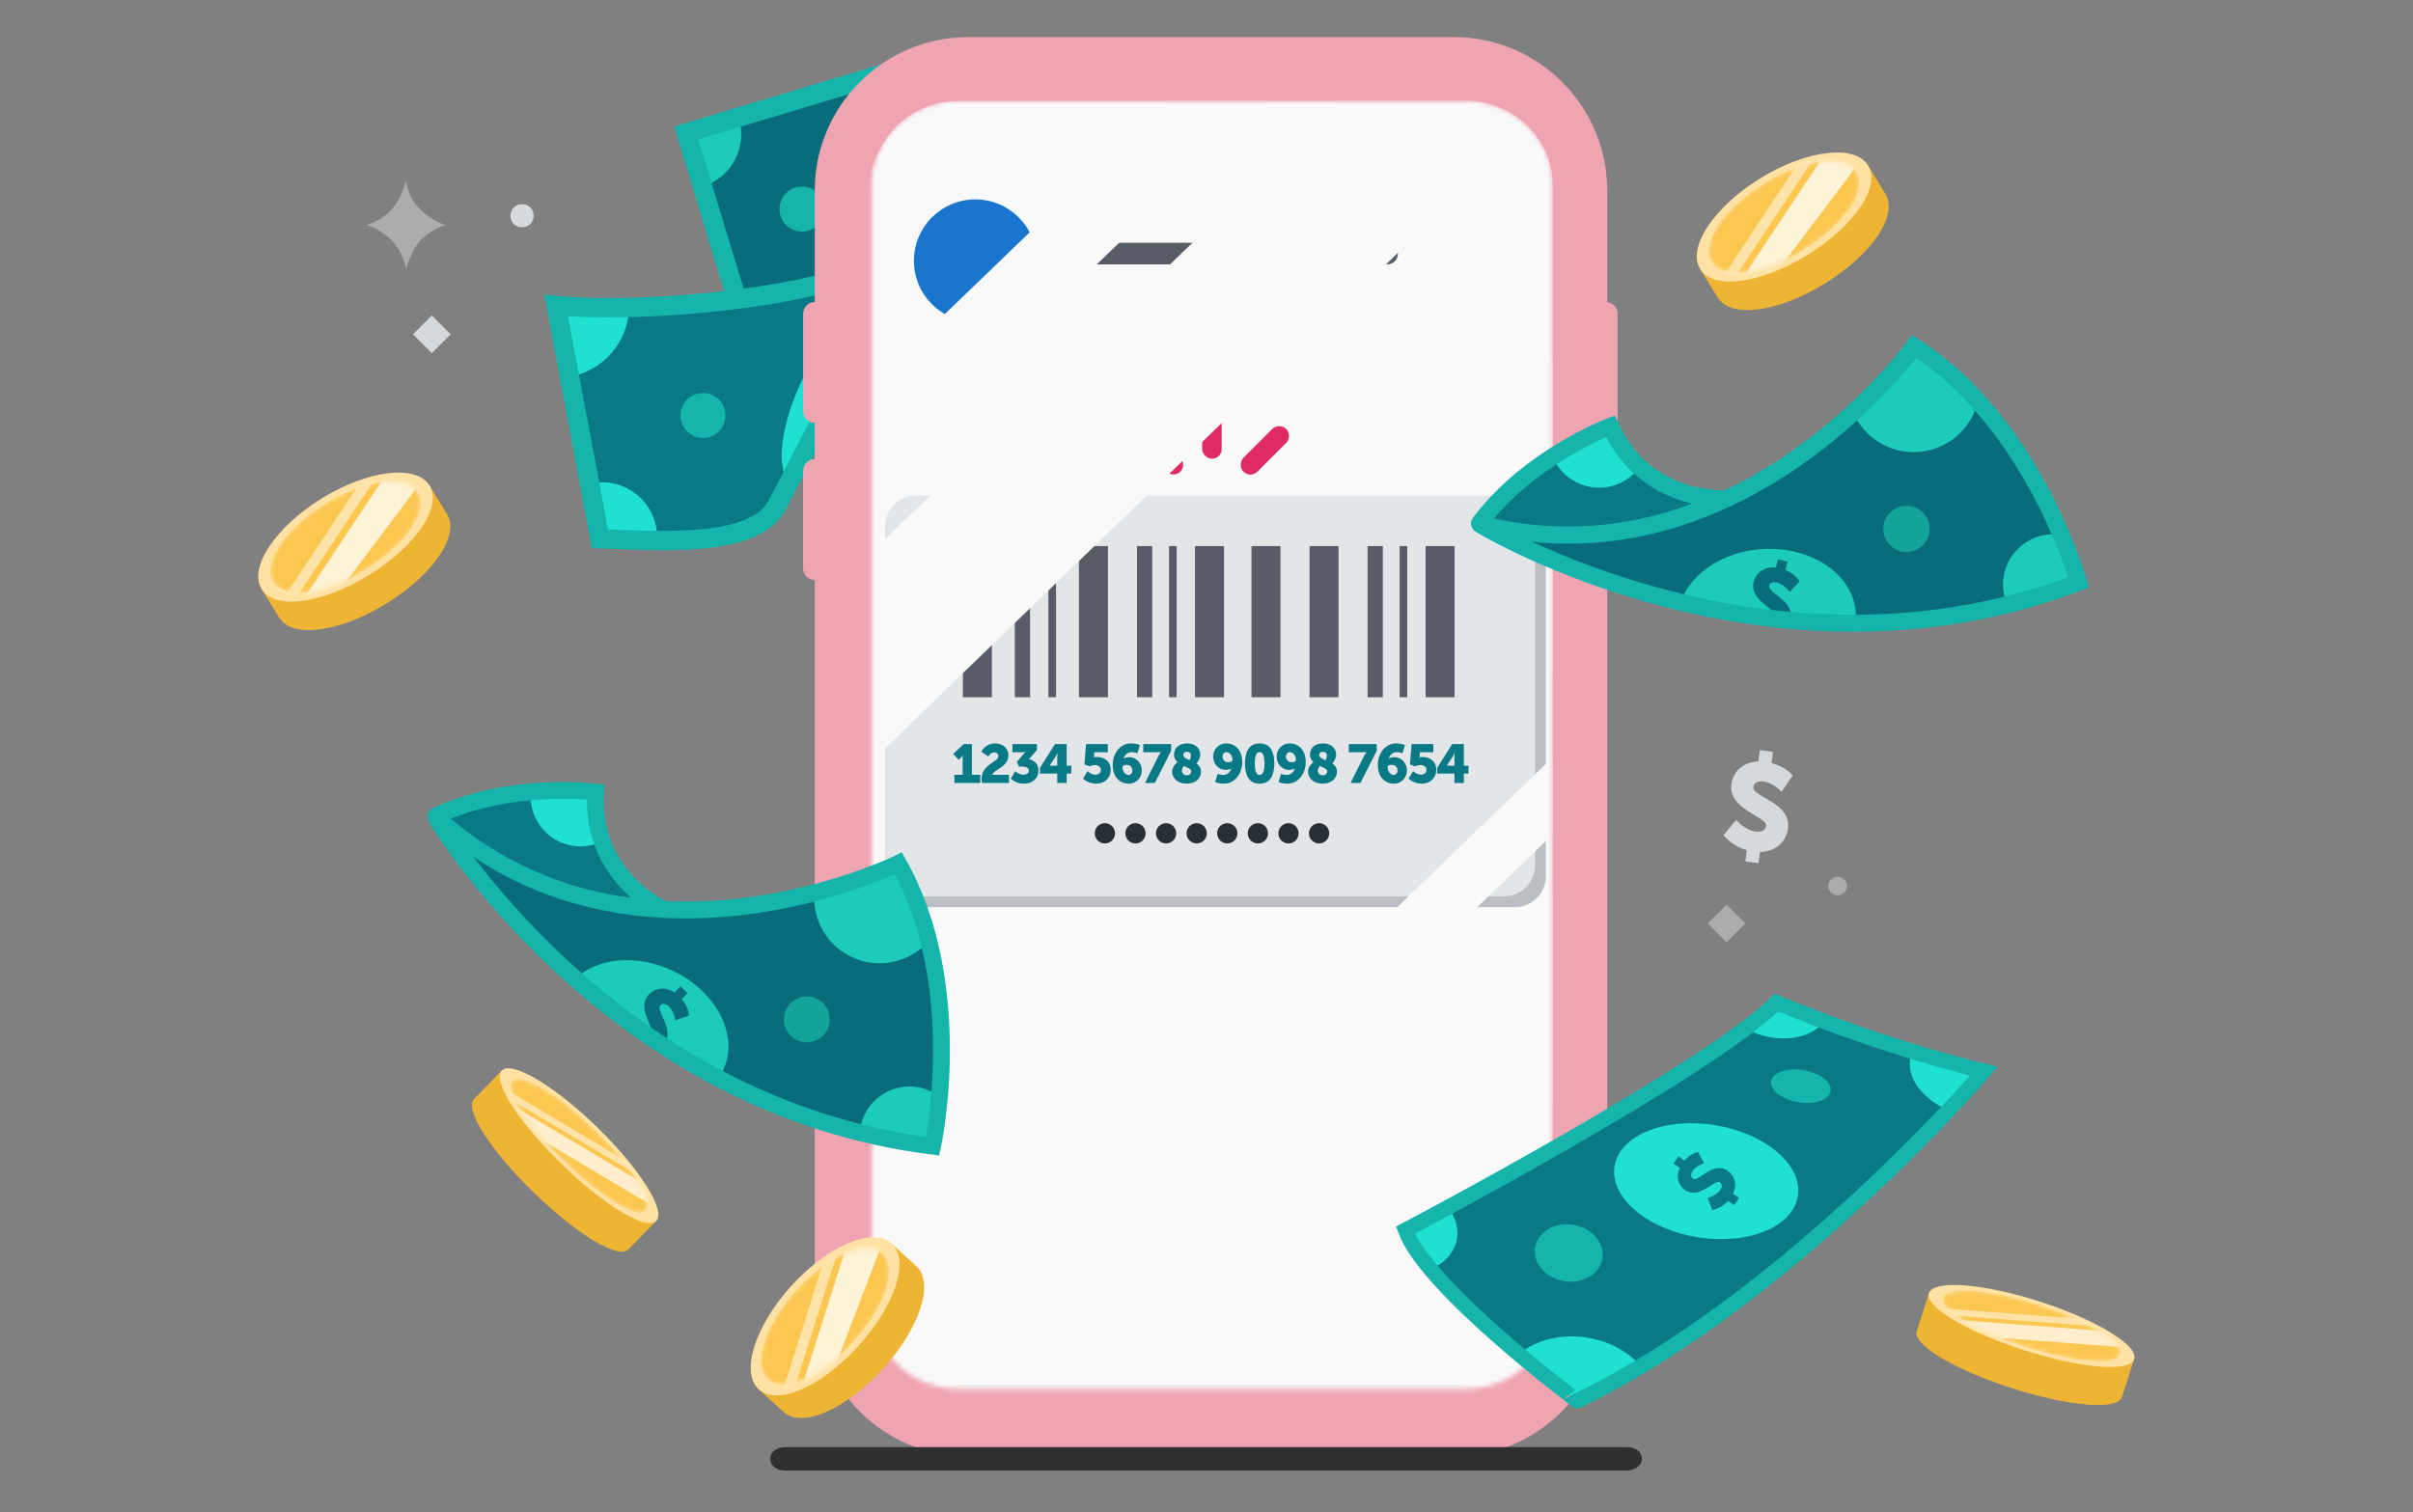 <?xml version="1.0" encoding="UTF-8"?>
<svg xmlns="http://www.w3.org/2000/svg" width="520" height="326" viewBox="0 0 520 326" fill="none">
  <rect x="0" y="0" width="520" height="326" fill="#808080" stroke="none"/>
  <g clip-path="url(#clip0_629_9093)">
    <path d="M93.066 68L89 72.066L93.066 76.132L97.132 72.066L93.066 68Z" fill="#D6D9DC"></path>
    <path opacity="0.5" d="M96 48.5C94.111 47.867 92.222 46.811 90.522 45.122C88.822 43.433 87.878 41.322 87.5 39C86.933 41.111 85.989 43.222 84.478 45.122C82.778 46.811 81.078 47.867 79 48.5C80.889 49.133 82.778 50.189 84.478 51.878C85.989 53.567 87.122 55.678 87.5 58C88.067 55.889 89.011 53.778 90.522 51.878C92.222 50.189 94.111 49.133 96 48.5Z" fill="#D6D9DC"></path>
    <path d="M115 46.5C115 45.071 113.929 44 112.5 44C111.071 44 110 45.071 110 46.5C110 47.929 111.071 49 112.5 49C113.929 49 115 47.929 115 46.5Z" fill="#D6D9DC"></path>
    <path opacity="0.5" d="M398 191C398 189.889 397.111 189 396 189C394.889 189 394 189.889 394 191C394 192.111 394.889 193 396 193C397.111 193 398 192.111 398 191Z" fill="#D6D9DC"></path>
    <path d="M374.113 176.749C374.113 176.749 375.96 178.924 378.378 179.251C379.324 179.378 380.417 179.205 380.573 178.048C380.857 175.946 372.371 174.587 373.123 169.017C373.52 166.074 375.906 164.255 378.92 164.126L379.246 161.709L382.084 162.092L381.758 164.509C384.868 165.25 386.323 167.159 386.323 167.159L383.921 170.687C383.921 170.687 382.256 168.75 380.048 168.453C379.102 168.325 377.995 168.604 377.853 169.655C377.555 171.862 386.083 172.905 385.303 178.686C384.934 181.419 382.716 183.582 379.282 183.653L378.956 186.071L376.118 185.688L376.444 183.271C373.046 182.277 371.424 180.025 371.424 180.025L374.113 176.749Z" fill="#D6D9DC"></path>
    <path opacity="0.5" d="M372.066 195L368 199.066L372.066 203.132L376.132 199.066L372.066 195Z" fill="#D6D9DC"></path>
    <path d="M196.297 52.585C202.576 40.111 200.68 20.71 198.196 13.545L147.895 28.653C147.895 28.653 161.51 73.825 163.562 79.776C165.614 85.727 196.297 52.585 196.297 52.585Z" fill="#0A7986"></path>
    <path d="M182.641 18.218C183.944 22.027 186.714 25.321 190.628 27.19C193.825 28.724 197.268 29.057 200.479 28.386C200.251 22.16 199.289 16.666 198.202 13.527L182.641 18.218Z" fill="#20E1D1"></path>
    <path d="M158.573 34.041C159.923 31.217 160.061 28.124 159.17 25.337L148.007 28.69C148.007 28.69 149.46 33.497 151.48 40.181C154.472 39.233 157.101 37.113 158.573 34.041Z" fill="#20E1D1"></path>
    <path opacity="0.1" d="M196.297 52.585C202.576 40.111 200.68 20.71 198.196 13.545L147.895 28.653C147.895 28.653 161.51 73.825 163.562 79.776C165.614 85.727 196.297 52.585 196.297 52.585Z" fill="black"></path>
    <path d="M177.441 46.566C178.268 44.019 176.873 41.283 174.326 40.456C171.778 39.629 169.043 41.023 168.215 43.571C167.388 46.118 168.783 48.854 171.331 49.681C173.878 50.508 176.614 49.114 177.441 46.566Z" fill="#15B5AC"></path>
    <path d="M196.297 52.585C202.576 40.111 200.68 20.71 198.196 13.545L147.895 28.653C147.895 28.653 161.51 73.825 163.562 79.776C165.614 85.727 196.297 52.585 196.297 52.585Z" stroke="#15B5AC" stroke-width="4.168" stroke-miterlimit="10" stroke-linecap="round"></path>
    <path d="M196.306 52.175C187.084 63.92 137.832 67.85 119.846 65.83C119.846 65.83 128.002 109.188 129.292 116.151C140.912 116.476 162.349 118.358 167.374 109.048C172.399 99.738 196.841 51.482 196.306 52.175Z" fill="#0A7986"></path>
    <path d="M196.306 52.175C187.084 63.92 137.832 67.85 119.846 65.83C119.846 65.83 128.002 109.188 129.292 116.151C140.912 116.476 162.349 118.358 167.374 109.048C172.399 99.738 196.841 51.482 196.306 52.175Z" fill="#0A7986"></path>
    <path d="M119.99 65.897C119.99 65.897 121.253 72.624 122.866 81.199C127.572 80.312 131.814 77.292 134.044 72.649C135.016 70.611 135.502 68.477 135.572 66.353C129.358 66.482 123.917 66.326 119.99 65.897Z" fill="#20E1D1"></path>
    <path d="M141.583 116.508C141.857 111.849 139.357 107.28 134.894 105.129C132.357 103.913 129.605 103.68 127.057 104.277C128.088 109.814 128.93 114.278 129.28 116.126C132.733 116.235 137.075 116.469 141.583 116.508Z" fill="#20E1D1"></path>
    <path d="M170.041 103.948C174.776 94.833 183.246 78.219 189.281 66.244C185.121 64.625 177.836 71.549 172.85 81.945C168.249 91.537 167.16 100.804 170.041 103.948Z" fill="#20E1D1"></path>
    <path d="M156.1 91.061C156.927 88.514 155.533 85.778 152.985 84.951C150.438 84.124 147.702 85.518 146.875 88.066C146.047 90.613 147.442 93.349 149.99 94.176C152.537 95.003 155.273 93.609 156.1 91.061Z" fill="#15B5AC"></path>
    <path d="M196.306 52.175C187.084 63.92 137.832 67.85 119.846 65.83C119.846 65.83 128.002 109.188 129.292 116.151C140.912 116.476 162.349 118.358 167.374 109.048C172.399 99.738 196.841 51.482 196.306 52.175Z" stroke="#15B5AC" stroke-width="4.168" stroke-miterlimit="10" stroke-linecap="round"></path>
    <path d="M346.069 108.217C344.67 108.217 343.55 107.098 343.55 105.698V67.627C343.55 66.227 344.67 65.107 346.069 65.107C347.469 65.107 348.589 66.227 348.589 67.627V105.698C348.589 107.098 347.469 108.217 346.069 108.217Z" fill="#EFA5B1"></path>
    <path d="M175.588 91.141C174.188 91.141 173.068 90.022 173.068 88.622V67.627C173.068 66.227 174.188 65.107 175.588 65.107C176.987 65.107 178.107 66.227 178.107 67.627V88.622C178.107 90.022 176.987 91.141 175.588 91.141Z" fill="#EFA5B1"></path>
    <path d="M175.588 125.013C174.188 125.013 173.068 123.894 173.068 122.494V101.499C173.068 100.099 174.188 98.979 175.588 98.979C176.987 98.979 178.107 100.099 178.107 101.499V122.494C178.107 123.894 176.987 125.013 175.588 125.013Z" fill="#EFA5B1"></path>
    <path d="M313.317 313.971H208.62C190.425 313.971 175.588 299.134 175.588 280.938V41.032C175.588 22.837 190.425 8 208.62 8H313.317C331.513 8 346.349 22.837 346.349 41.032V280.938C346.069 299.134 331.513 313.971 313.317 313.971ZM208.62 23.117C198.823 23.117 190.704 31.235 190.704 41.032V280.938C190.704 290.736 198.823 298.854 208.62 298.854H313.317C323.114 298.854 331.233 290.736 331.233 280.938V41.032C331.233 31.235 323.114 23.117 313.317 23.117H208.62Z" fill="#EFA5B1"></path>
    <mask id="mask0_629_9093" style="mask-type:alpha" maskUnits="userSpaceOnUse" x="187" y="21" width="148" height="279">
      <path d="M206.56 21.726C196.328 21.726 187.85 29.902 187.85 39.769V281.369C187.85 291.236 196.328 299.412 206.56 299.412H315.901C326.133 299.412 334.611 291.236 334.611 281.369V39.769C334.611 29.902 326.133 21.726 315.901 21.726H206.56Z" fill="#CACACA"></path>
    </mask>
    <g mask="url(#mask0_629_9093)">
      <path d="M206.56 21.726C196.328 21.726 187.85 29.902 187.85 39.769V281.369C187.85 291.236 196.328 299.412 206.56 299.412H315.901C326.133 299.412 334.611 291.236 334.611 281.369V39.769C334.611 29.902 326.133 21.726 315.901 21.726H206.56Z" fill="#F8F9FC"></path>
      <path d="M233.656 156.441H288.186" stroke="#BBBFC3" stroke-width="2.02" stroke-linecap="round" stroke-linejoin="round"></path>
      <rect x="187.205" y="77.677" width="147.431" height="67.657" fill="white"></rect>
      <path d="M235.676 58.49L277.078 58.49" stroke="#575C67" stroke-width="8.078" stroke-linecap="round" stroke-linejoin="round"></path>
      <rect x="198.313" y="264.49" width="124.206" height="15.147" rx="7.574" fill="#0A7986"></rect>
      <path d="M213.46 86.765L253.011 86.765" stroke="#0A7986" stroke-width="3.076" stroke-linecap="round" stroke-linejoin="round"></path>
      <path d="M268.83 86.765H308.381" stroke="#BBBFC3" stroke-width="3.076" stroke-linecap="round" stroke-linejoin="round"></path>
      <path d="M211.704 124.156L214.491 120.127C214.491 120.127 216.945 122.369 219.671 122.369C220.762 122.369 221.943 121.945 221.943 120.642C221.943 118.218 212.098 118.006 212.098 111.493C212.098 108.1 214.521 105.677 217.884 105.04V102.193H221.186V104.95C224.882 105.374 226.73 107.312 226.73 107.312L224.488 111.645C224.488 111.645 222.307 109.736 219.701 109.736C218.611 109.736 217.399 110.221 217.399 111.432C217.399 114.007 227.245 113.826 227.245 120.521C227.245 123.732 225.063 126.519 221.186 127.125V129.882H217.884V127.125C213.885 126.549 211.704 124.156 211.704 124.156ZM229.844 126.882C229.692 126.034 229.601 125.277 229.601 124.55C229.601 116.552 238.962 115.128 238.962 112.008C238.962 110.493 237.751 109.857 236.63 109.857C234.57 109.857 233.419 112.16 233.419 112.16L229.48 109.524C229.48 109.524 231.48 104.859 237.114 104.859C240.659 104.859 244.506 106.888 244.506 111.493C244.506 118.249 235.781 119.551 235.63 122.338H244.839V126.882H229.844ZM255.733 127.246C249.583 127.246 247.584 122.217 247.584 116.007C247.584 109.797 249.583 104.859 255.733 104.859C261.882 104.859 263.882 109.797 263.882 116.007C263.882 122.217 261.882 127.246 255.733 127.246ZM255.733 122.399C257.823 122.399 258.429 119.551 258.429 116.007C258.429 112.493 257.823 109.706 255.733 109.706C253.642 109.706 253.037 112.493 253.037 116.007C253.037 119.551 253.642 122.399 255.733 122.399ZM266.663 126.882V121.914H271.631V126.882H266.663ZM282.581 127.246C276.431 127.246 274.432 122.217 274.432 116.007C274.432 109.797 276.431 104.859 282.581 104.859C288.731 104.859 290.73 109.797 290.73 116.007C290.73 122.217 288.731 127.246 282.581 127.246ZM282.581 122.399C284.671 122.399 285.277 119.551 285.277 116.007C285.277 112.493 284.671 109.706 282.581 109.706C280.491 109.706 279.885 112.493 279.885 116.007C279.885 119.551 280.491 122.399 282.581 122.399ZM301.656 127.246C295.506 127.246 293.506 122.217 293.506 116.007C293.506 109.797 295.506 104.859 301.656 104.859C307.805 104.859 309.805 109.797 309.805 116.007C309.805 122.217 307.805 127.246 301.656 127.246ZM301.656 122.399C303.746 122.399 304.352 119.551 304.352 116.007C304.352 112.493 303.746 109.706 301.656 109.706C299.565 109.706 298.959 112.493 298.959 116.007C298.959 119.551 299.565 122.399 301.656 122.399Z" fill="black"></path>
      <circle cx="213.46" cy="58.49" r="10.098" fill="#D9D9D9"></circle>
      <path d="M205.748 23C195.495 23 186.999 31.496 186.999 41.749V292.816C186.999 303.07 195.495 311.566 205.748 311.566H315.316C325.569 311.566 334.065 303.07 334.065 292.816V41.749C334.065 31.496 325.569 23 315.316 23H205.748Z" fill="#F9F9F9"></path>
      <circle cx="210.181" cy="56.219" r="13.233" fill="#1A75CF"></circle>
      <path d="M234.312 54.663H298.919" stroke="#575C67" stroke-width="4.67" stroke-linecap="round"></path>
      <rect x="193.057" y="109.15" width="140.089" height="86.402" rx="6.711" fill="#BBBFC3"></rect>
      <rect x="190.722" y="106.815" width="140.089" height="86.402" rx="6.711" fill="#E3E6E9"></rect>
      <path d="M251.358 101.678L245.153 95.473C244.352 94.672 244.352 93.271 245.153 92.47C245.954 91.67 247.355 91.67 248.155 92.47L254.36 98.675C255.161 99.476 255.161 100.877 254.36 101.678C253.56 102.478 252.159 102.478 251.358 101.678Z" fill="#DF2A63"></path>
      <path d="M259.765 98.275C259.365 97.875 259.064 97.374 259.064 96.774L259.064 87.967C259.064 86.766 259.965 85.865 261.166 85.865C262.367 85.865 263.268 86.766 263.268 87.967L263.268 96.774C263.268 97.975 262.367 98.876 261.166 98.876C260.566 98.876 260.065 98.575 259.765 98.275Z" fill="#DF2A63"></path>
      <path d="M267.972 101.678C267.171 100.877 267.171 99.476 267.972 98.675L274.177 92.47C274.977 91.67 276.378 91.67 277.179 92.47C277.98 93.271 277.98 94.672 277.179 95.473L270.974 101.678C270.173 102.478 268.872 102.578 267.972 101.678Z" fill="#DF2A63"></path>
      <path d="M213.751 117.72H207.498V150.3H213.751V117.72Z" fill="#575C67"></path>
      <path d="M238.761 117.72H232.509V150.3H238.761V117.72Z" fill="#575C67"></path>
      <path d="M248.306 117.72H245.015V150.3H248.306V117.72Z" fill="#575C67"></path>
      <path d="M263.773 117.72H257.521V150.3H263.773V117.72Z" fill="#575C67"></path>
      <path d="M275.949 117.72H269.696V150.3H275.949V117.72Z" fill="#575C67"></path>
      <path d="M288.455 117.72H282.202V150.3H288.455V117.72Z" fill="#575C67"></path>
      <path d="M297.998 117.72H294.707V150.3H297.998V117.72Z" fill="#575C67"></path>
      <path d="M303.264 117.72H301.618V150.3H303.264V117.72Z" fill="#575C67"></path>
      <path d="M253.57 117.72H251.925V150.3H253.57V117.72Z" fill="#575C67"></path>
      <path d="M313.466 117.72H307.213V150.3H313.466V117.72Z" fill="#575C67"></path>
      <path d="M221.978 117.72H218.688V150.3H221.978V117.72Z" fill="#575C67"></path>
      <path d="M227.573 117.72H225.928V150.3H227.573V117.72Z" fill="#575C67"></path>
      <path d="M205.659 168.791V167.03H207.444V163.53C207.444 163.213 207.456 162.884 207.456 162.884H207.432C207.432 162.884 207.327 163.119 207.104 163.33L206.599 163.788L205.412 162.52L207.679 160.394H209.452V167.03H211.249V168.791H205.659ZM211.621 168.791C211.562 168.462 211.527 168.169 211.527 167.887C211.527 164.786 215.156 164.234 215.156 163.025C215.156 162.438 214.686 162.191 214.252 162.191C213.453 162.191 213.007 163.084 213.007 163.084L211.48 162.062C211.48 162.062 212.255 160.253 214.44 160.253C215.814 160.253 217.305 161.04 217.305 162.825C217.305 165.444 213.923 165.949 213.864 167.03H217.434V168.791H211.621ZM217.817 167.828L218.803 166.243C218.803 166.243 219.555 166.994 220.53 166.994C221.293 166.994 221.727 166.618 221.727 166.16C221.727 165.503 221.07 165.233 220.165 165.233H219.578L219.144 164.234L220.248 162.907C220.647 162.426 220.976 162.121 220.976 162.121V162.097C220.976 162.097 220.706 162.156 220.177 162.156H218.169V160.394H223.466V161.674L221.763 163.636C223.007 163.906 223.794 164.892 223.794 166.067C223.794 167.499 222.784 168.932 220.682 168.932C218.803 168.932 217.817 167.828 217.817 167.828ZM224.11 166.759V165.515L227.351 160.394H229.865V165.057H230.863V166.759H229.865V168.791H227.833V166.759H224.11ZM226.201 165.057H227.833V163.178C227.833 162.719 227.903 162.238 227.903 162.238H227.88C227.88 162.238 227.704 162.755 227.469 163.107L226.201 165.033V165.057ZM233.388 167.828L234.375 166.243C234.375 166.243 235.138 166.994 236.077 166.994C236.629 166.994 237.252 166.654 237.252 165.961C237.252 165.303 236.676 164.916 235.913 164.916C235.267 164.916 234.786 165.197 234.786 165.197L233.693 164.786L234.034 160.394H238.732V162.156H235.819L235.772 162.931C235.772 163.095 235.725 163.26 235.725 163.26H235.749C235.749 163.26 236.042 163.178 236.359 163.178C238.356 163.178 239.366 164.422 239.366 165.937C239.366 167.675 238.086 168.932 236.254 168.932C234.398 168.932 233.388 167.828 233.388 167.828ZM243.194 168.932C241.503 168.932 239.788 167.652 239.788 164.916C239.788 162.637 241.186 160.253 243.793 160.253C244.967 160.253 245.648 160.617 245.648 160.617L245.096 162.379C245.096 162.379 244.544 162.132 243.945 162.132C242.959 162.132 242.395 162.743 242.137 163.518H242.16C242.36 163.377 242.912 163.224 243.311 163.224C245.061 163.224 246.059 164.657 246.059 166.102C246.059 167.523 245.014 168.932 243.194 168.932ZM243.194 167.053C243.711 167.053 244.039 166.607 244.039 166.114C244.039 165.515 243.675 164.88 242.771 164.88C242.301 164.88 241.902 164.998 241.902 165.385C241.902 166.384 242.607 167.053 243.194 167.053ZM246.73 168.791L249.678 162.907C249.971 162.332 250.218 162.144 250.218 162.144V162.121C250.218 162.121 250.101 162.156 249.678 162.156H246.366V160.394H252.391V161.827L248.867 168.791H246.73ZM252.594 166.325C252.594 165.244 253.499 164.481 253.757 164.281C253.311 163.894 252.994 163.389 252.994 162.673C252.994 161.451 253.851 160.253 255.812 160.253C257.374 160.253 258.654 161.122 258.654 162.684C258.654 163.589 257.915 164.493 257.832 164.599C258.396 164.986 258.819 165.526 258.819 166.372C258.819 167.652 257.785 168.932 255.707 168.932C253.663 168.932 252.594 167.664 252.594 166.325ZM256.717 166.266C256.717 165.785 255.965 165.503 255.143 165.127C254.943 165.338 254.697 165.691 254.697 166.149C254.697 166.689 255.143 167.123 255.707 167.123C256.329 167.123 256.717 166.818 256.717 166.266ZM255.002 162.719C255.002 163.271 255.613 163.553 256.353 163.87C256.423 163.741 256.646 163.354 256.646 162.837C256.646 162.367 256.317 162.062 255.765 162.062C255.237 162.062 255.002 162.355 255.002 162.719ZM263.699 168.932C262.524 168.932 261.843 168.568 261.843 168.568L262.395 166.806C262.395 166.806 262.947 167.053 263.546 167.053C264.532 167.053 265.096 166.442 265.354 165.667H265.331C265.143 165.82 264.579 165.961 264.18 165.961C262.43 165.961 261.432 164.528 261.432 163.084C261.432 161.663 262.477 160.253 264.297 160.253C265.989 160.253 267.703 161.533 267.703 164.27C267.703 166.548 266.306 168.932 263.699 168.932ZM264.72 164.305C265.19 164.305 265.589 164.187 265.589 163.8C265.589 162.802 264.885 162.132 264.297 162.132C263.781 162.132 263.452 162.579 263.452 163.072C263.452 163.671 263.816 164.305 264.72 164.305ZM271.451 168.932C269.067 168.932 268.292 166.983 268.292 164.575C268.292 162.168 269.067 160.253 271.451 160.253C273.835 160.253 274.61 162.168 274.61 164.575C274.61 166.983 273.835 168.932 271.451 168.932ZM271.451 167.053C272.261 167.053 272.496 165.949 272.496 164.575C272.496 163.213 272.261 162.132 271.451 162.132C270.641 162.132 270.406 163.213 270.406 164.575C270.406 165.949 270.641 167.053 271.451 167.053ZM277.377 168.932C276.203 168.932 275.522 168.568 275.522 168.568L276.074 166.806C276.074 166.806 276.626 167.053 277.225 167.053C278.211 167.053 278.775 166.442 279.033 165.667H279.01C278.822 165.82 278.258 165.961 277.859 165.961C276.109 165.961 275.111 164.528 275.111 163.084C275.111 161.663 276.156 160.253 277.976 160.253C279.667 160.253 281.382 161.533 281.382 164.27C281.382 166.548 279.984 168.932 277.377 168.932ZM278.399 164.305C278.869 164.305 279.268 164.187 279.268 163.8C279.268 162.802 278.563 162.132 277.976 162.132C277.459 162.132 277.131 162.579 277.131 163.072C277.131 163.671 277.495 164.305 278.399 164.305ZM281.888 166.325C281.888 165.244 282.792 164.481 283.051 164.281C282.605 163.894 282.287 163.389 282.287 162.673C282.287 161.451 283.145 160.253 285.106 160.253C286.668 160.253 287.948 161.122 287.948 162.684C287.948 163.589 287.208 164.493 287.126 164.599C287.69 164.986 288.113 165.526 288.113 166.372C288.113 167.652 287.079 168.932 285 168.932C282.957 168.932 281.888 167.664 281.888 166.325ZM286.01 166.266C286.01 165.785 285.259 165.503 284.437 165.127C284.237 165.338 283.99 165.691 283.99 166.149C283.99 166.689 284.437 167.123 285 167.123C285.623 167.123 286.01 166.818 286.01 166.266ZM284.296 162.719C284.296 163.271 284.906 163.553 285.646 163.87C285.717 163.741 285.94 163.354 285.94 162.837C285.94 162.367 285.611 162.062 285.059 162.062C284.531 162.062 284.296 162.355 284.296 162.719ZM291.031 168.791L293.979 162.907C294.272 162.332 294.519 162.144 294.519 162.144V162.121C294.519 162.121 294.402 162.156 293.979 162.156H290.667V160.394H296.692V161.827L293.168 168.791H291.031ZM300.325 168.932C298.634 168.932 296.919 167.652 296.919 164.916C296.919 162.637 298.316 160.253 300.924 160.253C302.098 160.253 302.779 160.617 302.779 160.617L302.227 162.379C302.227 162.379 301.675 162.132 301.076 162.132C300.09 162.132 299.526 162.743 299.268 163.518H299.291C299.491 163.377 300.043 163.224 300.442 163.224C302.192 163.224 303.19 164.657 303.19 166.102C303.19 167.523 302.145 168.932 300.325 168.932ZM300.325 167.053C300.841 167.053 301.17 166.607 301.17 166.114C301.17 165.515 300.806 164.88 299.902 164.88C299.432 164.88 299.033 164.998 299.033 165.385C299.033 166.384 299.737 167.053 300.325 167.053ZM303.544 167.828L304.53 166.243C304.53 166.243 305.294 166.994 306.233 166.994C306.785 166.994 307.408 166.654 307.408 165.961C307.408 165.303 306.832 164.916 306.069 164.916C305.423 164.916 304.941 165.197 304.941 165.197L303.849 164.786L304.19 160.394H308.887V162.156H305.975L305.928 162.931C305.928 163.095 305.881 163.26 305.881 163.26H305.904C305.904 163.26 306.198 163.178 306.515 163.178C308.512 163.178 309.522 164.422 309.522 165.937C309.522 167.675 308.241 168.932 306.409 168.932C304.554 168.932 303.544 167.828 303.544 167.828ZM309.709 166.759V165.515L312.95 160.394H315.464V165.057H316.462V166.759H315.464V168.791H313.432V166.759H309.709ZM311.799 165.057H313.432V163.178C313.432 162.719 313.502 162.238 313.502 162.238H313.479C313.479 162.238 313.303 162.755 313.068 163.107L311.799 165.033V165.057Z" fill="#0A7986"></path>
      <path d="M238.1 181.819C236.891 181.819 235.916 180.844 235.916 179.634C235.916 178.425 236.891 177.45 238.1 177.45C239.31 177.45 240.285 178.425 240.285 179.634C240.285 180.844 239.31 181.819 238.1 181.819ZM244.695 181.819C243.485 181.819 242.511 180.844 242.511 179.634C242.511 178.425 243.485 177.45 244.695 177.45C245.905 177.45 246.879 178.425 246.879 179.634C246.879 180.844 245.905 181.819 244.695 181.819ZM251.29 181.819C250.08 181.819 249.105 180.844 249.105 179.634C249.105 178.425 250.08 177.45 251.29 177.45C252.499 177.45 253.474 178.425 253.474 179.634C253.474 180.844 252.499 181.819 251.29 181.819ZM257.884 181.819C256.675 181.819 255.7 180.844 255.7 179.634C255.7 178.425 256.675 177.45 257.884 177.45C259.094 177.45 260.069 178.425 260.069 179.634C260.069 180.844 259.094 181.819 257.884 181.819ZM264.479 181.819C263.269 181.819 262.295 180.844 262.295 179.634C262.295 178.425 263.269 177.45 264.479 177.45C265.689 177.45 266.663 178.425 266.663 179.634C266.663 180.844 265.689 181.819 264.479 181.819ZM271.074 181.819C269.864 181.819 268.889 180.844 268.889 179.634C268.889 178.425 269.864 177.45 271.074 177.45C272.283 177.45 273.258 178.425 273.258 179.634C273.258 180.844 272.283 181.819 271.074 181.819ZM277.668 181.819C276.459 181.819 275.484 180.844 275.484 179.634C275.484 178.425 276.459 177.45 277.668 177.45C278.878 177.45 279.853 178.425 279.853 179.634C279.853 180.844 278.878 181.819 277.668 181.819ZM284.263 181.819C283.053 181.819 282.079 180.844 282.079 179.634C282.079 178.425 283.053 177.45 284.263 177.45C285.473 177.45 286.447 178.425 286.447 179.634C286.447 180.844 285.473 181.819 284.263 181.819Z" fill="#292F36"></path>
      <g style="mix-blend-mode:multiply">
        <path d="M329.349 27.364C325.841 23.981 321.163 21.726 315.901 21.726H288.712L187.85 118.987V164.093L329.349 27.364Z" fill="#F9F9F9"></path>
        <path d="M334.611 163.247L196.328 296.593C199.252 298.566 202.76 299.412 206.561 299.412H210.653L334.611 179.88V163.247Z" fill="#F9F9F9"></path>
        <path d="M187.85 82.902V103.763L272.925 21.726H251.29L187.85 82.902Z" fill="#F9F9F9"></path>
        <path d="M334.612 238.236V192.848L223.81 299.412H271.171L334.612 238.236Z" fill="#F9F9F9"></path>
      </g>
    </g>
    <path d="M350.557 317H169.267C167.307 317 166 315.99 166 314.476C166 312.961 167.307 311.951 169.267 311.951H350.557C352.517 311.951 353.824 312.961 353.824 314.476C353.824 315.99 352.191 317 350.557 317Z" fill="#303030"></path>
    <path d="M401.269 36.438C396.708 34.994 388.824 36.826 381.196 41.535C373.572 46.234 368.397 52.454 367.637 57.191L366.361 57.979L370.144 64.113C372.966 68.691 383.12 67.363 393.259 61.107C403.398 54.852 409.138 46.369 406.315 41.791L402.532 35.657L401.269 36.438Z" fill="#EEB535"></path>
    <path d="M398.754 39.57C400.897 43.04 396.439 49.434 388.939 54.064C381.439 58.693 373.719 59.807 371.586 56.34C369.442 52.87 373.791 46.308 381.301 41.681C388.801 37.051 396.62 36.103 398.754 39.57Z" fill="#FFC30D"></path>
    <path d="M389.488 54.966C379.349 61.222 369.186 62.547 366.373 57.972C363.527 53.366 369.335 44.609 379.309 38.453C389.283 32.297 399.708 31.047 402.554 35.653C405.367 40.228 399.627 48.711 389.488 54.966Z" fill="#FFE2A3"></path>
    <mask id="mask1_629_9093" style="mask-type:alpha" maskUnits="userSpaceOnUse" x="368" y="34" width="33" height="25">
      <path fill-rule="evenodd" clip-rule="evenodd" d="M368.882 56.435C366.433 52.458 371.43 44.916 380.026 39.614C388.612 34.309 397.601 33.235 400.052 37.202C402.464 41.127 397.51 48.408 388.772 53.806C380.036 59.194 371.296 60.35 368.882 56.435Z" fill="#FFC000"></path>
    </mask>
    <g mask="url(#mask1_629_9093)">
      <path fill-rule="evenodd" clip-rule="evenodd" d="M368.882 56.435C366.433 52.458 371.43 44.916 380.026 39.614C388.612 34.309 397.601 33.235 400.052 37.202C402.464 41.127 397.51 48.408 388.772 53.806C380.036 59.194 371.296 60.35 368.882 56.435Z" fill="#FCC751"></path>
      <path opacity="0.5" d="M373.924 59.718L371.02 60.071L390.177 31.158L393.091 30.807L373.924 59.718Z" fill="white"></path>
      <path opacity="0.77" d="M381.048 61.08L374.23 61.905L394.909 30.689L400.007 35.898L381.048 61.08Z" fill="white"></path>
    </g>
    <path d="M372.065 107.51L363.412 111.022C350.483 115.479 335.402 117.157 318.721 112.932C329.358 98.56 347.058 91.892 347.058 91.892C354.616 108.724 372.023 107.512 372.093 107.509C372.078 107.495 372.078 107.495 372.065 107.51Z" fill="#0A7986"></path>
    <path d="M347.057 91.879C347.057 91.879 341.403 94.01 334.584 98.447C336.301 102.559 340.448 105.346 345.152 105.106C348.534 104.933 351.475 103.234 353.34 100.696C350.954 98.516 348.757 95.657 347.057 91.879Z" fill="#20E1D1"></path>
    <path d="M372.092 107.495L363.412 111.022C350.537 115.462 335.541 117.15 318.932 112.977C318.834 112.954 318.785 112.831 318.851 112.744C329.507 98.497 347.057 91.879 347.057 91.879C354.616 108.738 372.078 107.496 372.092 107.495Z" stroke="#15B5AC" stroke-width="3.66" stroke-miterlimit="10" stroke-linecap="round"></path>
    <path d="M447.942 125.535C447.942 125.535 438.329 91.173 412.481 74.677C412.481 74.677 374.716 127.146 318.707 112.933C318.72 112.918 380.964 151.091 447.942 125.535Z" fill="#0A7986"></path>
    <path d="M431.657 126.577C431.729 127.983 432.075 129.29 432.611 130.491C437.681 129.227 442.804 127.653 447.95 125.688C447.95 125.688 446.771 121.464 444.125 115.279C443.422 115.176 442.68 115.13 441.943 115.168C435.959 115.488 431.351 120.593 431.657 126.577Z" fill="#20E1D1"></path>
    <path d="M399.356 88.938C401.675 94.191 407.034 97.754 413.116 97.443C419.601 97.111 424.848 92.49 426.256 86.46C422.292 82.086 417.73 78.008 412.495 74.676C412.495 74.676 407.831 81.151 399.356 88.938Z" fill="#20E1D1"></path>
    <path d="M380.015 118.35C371.359 118.792 364.28 123.605 362.212 129.823C373.358 132.503 386.11 134.391 399.823 134.345C399.926 133.628 399.959 132.915 399.921 132.177C399.503 123.994 390.591 117.809 380.015 118.35Z" fill="#20E1D1"></path>
    <path d="M381.256 126.253C381.469 125.489 382.315 125.404 382.995 125.592C384.623 126.053 385.652 127.619 385.652 127.619L387.808 125.304C387.808 125.304 386.99 123.769 384.752 122.851L385.236 121.124L383.169 120.546L382.674 122.33C380.46 122.136 378.52 123.226 377.931 125.349C376.917 128.973 381.645 130.852 382.402 132.278C383.581 132.413 384.76 132.548 385.952 132.669C385.999 129.22 380.843 127.725 381.256 126.253Z" fill="#0A7986"></path>
    <path d="M377.346 131.644C377.684 131.696 378.021 131.735 378.358 131.787C378.061 131.44 377.909 131.183 377.909 131.183L377.346 131.644Z" fill="#0A7986"></path>
    <path d="M411.092 118.992C413.844 118.852 415.96 116.507 415.82 113.755C415.679 111.004 413.334 108.887 410.583 109.028C407.831 109.169 405.715 111.514 405.855 114.265C405.996 117.017 408.341 119.133 411.092 118.992Z" fill="#15B5AC"></path>
    <path opacity="0.1" d="M447.942 125.535C447.942 125.535 438.329 91.173 412.481 74.677C412.481 74.677 374.716 127.146 318.707 112.933C318.72 112.918 380.964 151.091 447.942 125.535Z" fill="black"></path>
    <path d="M447.942 125.535C447.942 125.535 438.329 91.172 412.482 74.677C412.482 74.677 374.964 126.812 319.23 113.059C319.146 113.036 319.082 113.151 319.168 113.202C324.993 116.602 384.331 149.816 447.942 125.535Z" stroke="#15B5AC" stroke-width="3.66" stroke-miterlimit="10" stroke-linecap="round"></path>
    <path d="M302.865 265.184C302.865 265.184 367.478 231.185 382.856 216.144C382.856 216.144 404.1 225.236 427.541 230.918C427.541 230.918 385.528 279.962 339.891 301.949C339.898 301.965 307.488 277.774 302.865 265.184Z" fill="#0A7986"></path>
    <path d="M382.856 216.144C381.172 217.79 378.917 219.652 376.209 221.683C377.75 222.597 379.581 223.275 381.621 223.614C386.575 224.435 391.139 222.956 393.073 220.179C386.768 217.822 382.856 216.144 382.856 216.144Z" fill="#20E1D1"></path>
    <path d="M412.158 226.673C411.928 227.195 411.745 227.736 411.648 228.3C410.948 232.563 414.375 236.865 419.843 239.354C424.754 234.164 427.518 230.909 427.518 230.909C422.227 229.645 417.023 228.171 412.158 226.673Z" fill="#20E1D1"></path>
    <path d="M339.898 301.965C344.524 299.743 349.106 297.228 353.63 294.525C350.966 291.458 346.931 289.152 342.144 288.358C336.404 287.416 330.941 288.88 327.303 291.896C334.233 297.735 339.898 301.965 339.898 301.965Z" fill="#20E1D1"></path>
    <path d="M308.272 273.573C311.283 272.367 313.485 270.003 313.973 267.01C314.371 264.596 313.585 262.227 311.972 260.296C306.381 263.324 302.849 265.191 302.849 265.191C303.759 267.626 305.712 270.522 308.272 273.573Z" fill="#20E1D1"></path>
    <path d="M387.433 257.876C388.53 251.217 380.579 244.363 369.673 242.566C358.767 240.77 349.037 244.711 347.94 251.37C346.843 258.028 354.795 264.882 365.7 266.679C376.606 268.476 386.336 264.535 387.433 257.876Z" fill="#20E1D1"></path>
    <path d="M394.507 235.2C394.82 233.296 392.202 231.279 388.657 230.695C385.113 230.112 381.986 231.182 381.672 233.085C381.359 234.989 383.978 237.006 387.522 237.59C391.066 238.174 394.193 237.104 394.507 235.2Z" fill="#15B5AC"></path>
    <path d="M345.337 271.296C345.889 267.947 343.083 264.697 339.07 264.035C335.058 263.374 331.357 265.553 330.806 268.902C330.254 272.251 333.06 275.501 337.072 276.162C341.085 276.824 344.785 274.645 345.337 271.296Z" fill="#15B5AC"></path>
    <path d="M367.979 258.235C367.979 258.235 369.834 257.798 370.721 256.52C371.071 256.007 371.249 255.313 370.645 254.884C369.505 254.095 366.221 258.671 363.135 256.554C361.536 255.451 361.184 253.522 361.979 251.74L360.631 250.824L361.698 249.278L362.999 250.174C364.391 248.571 365.919 248.328 365.919 248.328L367.228 250.791C367.228 250.791 365.616 251.206 364.781 252.423C364.431 252.936 364.267 253.663 364.833 254.049C366.051 254.884 369.151 250.19 372.313 252.353C373.829 253.394 374.437 255.333 373.465 257.344L374.766 258.24L373.699 259.786L372.398 258.89C370.831 260.585 368.997 260.838 368.997 260.838L367.979 258.235Z" fill="#0A7986"></path>
    <path d="M302.865 265.184C302.865 265.184 367.478 231.185 382.856 216.144C382.856 216.144 404.1 225.236 427.541 230.918C427.541 230.918 385.528 279.962 339.891 301.949C339.898 301.965 307.488 277.774 302.865 265.184Z" stroke="#15B5AC" stroke-width="3.273" stroke-miterlimit="10" stroke-linecap="round"></path>
    <path d="M142.976 196.043L133.775 195.094C120.393 192.983 106.42 187.441 93.793 175.992C109.777 168.364 128.36 170.758 128.36 170.758C127.149 188.995 142.939 196.026 143.001 196.055C142.995 196.037 142.995 196.037 142.976 196.043Z" fill="#0A7986"></path>
    <path d="M128.365 170.745C128.365 170.745 122.429 169.982 114.401 170.694C113.992 175.089 116.324 179.455 120.551 181.431C123.59 182.851 126.952 182.732 129.763 181.379C128.689 178.363 128.096 174.841 128.365 170.745Z" fill="#20E1D1"></path>
    <path d="M143.007 196.043L133.775 195.094C120.449 192.994 106.545 187.5 93.957 176.13C93.881 176.064 93.896 175.934 93.993 175.888C109.938 168.378 128.365 170.746 128.365 170.746C127.142 189.007 142.994 196.037 143.007 196.043Z" stroke="#15B5AC" stroke-width="3.625" stroke-miterlimit="10" stroke-linecap="round"></path>
    <path d="M200.973 247.079C200.973 247.079 208.536 212.551 193.592 186.107C193.592 186.107 136.168 214.453 93.78 175.986C93.798 175.98 130.505 238.303 200.973 247.079Z" fill="#0A7986"></path>
    <path d="M186.243 240.421C185.653 241.684 185.348 242.988 185.258 244.288C190.281 245.538 195.495 246.543 200.909 247.216C200.909 247.216 201.841 242.974 202.401 236.333C201.834 235.915 201.207 235.531 200.544 235.221C195.161 232.72 188.757 235.044 186.243 240.421Z" fill="#20E1D1"></path>
    <path d="M175.481 192.482C175.069 198.155 178.1 203.763 183.565 206.317C189.392 209.041 196.13 207.437 200.164 202.817C198.731 197.149 196.635 191.461 193.604 186.113C193.604 186.113 186.515 189.61 175.481 192.482Z" fill="#20E1D1"></path>
    <path d="M144.892 209.22C137.114 205.584 128.685 206.504 123.986 210.982C132.49 218.508 142.768 226.085 154.785 232.419C155.208 231.84 155.569 231.232 155.879 230.569C159.316 223.216 154.396 213.663 144.892 209.22Z" fill="#20E1D1"></path>
    <path d="M142.305 216.711C142.845 216.141 143.626 216.46 144.132 216.941C145.343 218.101 145.515 219.949 145.515 219.949L148.477 218.926C148.477 218.926 148.474 217.203 146.944 215.36L148.17 214.074L146.63 212.608L145.369 213.938C143.521 212.739 141.318 212.791 139.816 214.375C137.244 217.073 140.507 220.915 140.506 222.514C141.475 223.18 142.443 223.846 143.43 224.506C145.074 221.511 141.259 217.807 142.305 216.711Z" fill="#0A7986"></path>
    <path d="M136.379 219.609C136.65 219.812 136.927 220.002 137.198 220.205C137.1 219.763 137.086 219.467 137.086 219.467L136.379 219.609Z" fill="#0A7986"></path>
    <path d="M171.779 224.228C174.252 225.383 177.193 224.316 178.349 221.844C179.505 219.371 178.437 216.43 175.965 215.274C173.493 214.118 170.551 215.186 169.396 217.658C168.24 220.131 169.307 223.072 171.779 224.228Z" fill="#15B5AC"></path>
    <path opacity="0.1" d="M200.973 247.079C200.973 247.079 208.536 212.551 193.592 186.107C193.592 186.107 136.168 214.453 93.78 175.986C93.798 175.98 130.505 238.303 200.973 247.079Z" fill="black"></path>
    <path d="M200.973 247.078C200.973 247.078 208.536 212.551 193.592 186.107C193.592 186.107 136.54 214.276 94.178 176.34C94.115 176.28 94.006 176.351 94.057 176.436C97.573 182.117 134.042 238.752 200.973 247.078Z" stroke="#15B5AC" stroke-width="3.625" stroke-miterlimit="10" stroke-linecap="round"></path>
    <path d="M458.355 292.452C455.738 289.443 448.203 285.498 438.884 282.501C429.566 279.505 421.133 278.342 417.252 279.252L415.697 278.746L413.067 286.952C412.131 289.86 421.121 295.246 433.511 299.228C445.914 303.211 456.357 304.058 457.28 301.15L459.91 292.945L458.355 292.452Z" fill="#EEB535"></path>
    <path d="M454.183 291.92C453.475 294.12 445.497 293.412 436.331 290.466C427.152 287.52 420.261 283.449 420.969 281.249C421.677 279.049 429.68 279.656 438.859 282.602C448.026 285.548 454.878 289.72 454.183 291.92Z" fill="#FFC30D"></path>
    <path d="M436.141 291.036C423.738 287.053 414.761 281.667 415.697 278.759C416.632 275.838 427.316 276.635 439.517 280.554C451.705 284.474 460.859 290.037 459.923 292.957C458.975 295.865 448.531 295.018 436.141 291.036Z" fill="#FFE2A3"></path>
    <mask id="mask2_629_9093" style="mask-type:alpha" maskUnits="userSpaceOnUse" x="418" y="278" width="39" height="16">
      <path fill-rule="evenodd" clip-rule="evenodd" d="M418.744 279.745C419.553 277.216 428.757 277.912 439.264 281.288C449.77 284.663 457.66 289.455 456.838 291.984C456.042 294.475 447.052 293.729 436.369 290.302C425.685 286.863 417.947 282.236 418.744 279.745Z" fill="#FFC000"></path>
    </mask>
    <g mask="url(#mask2_629_9093)">
      <path fill-rule="evenodd" clip-rule="evenodd" d="M418.744 279.745C419.553 277.216 428.757 277.912 439.264 281.288C449.77 284.663 457.66 289.455 456.838 291.984C456.042 294.475 447.052 293.729 436.369 290.302C425.685 286.863 417.947 282.236 418.744 279.745Z" fill="#FCC751"></path>
      <path opacity="0.5" d="M420.476 283.551L417.922 281.995L453.209 284.651L455.751 286.206L420.476 283.551Z" fill="white"></path>
      <path opacity="0.7" d="M425.192 287.975L419.199 284.347L457.293 287.217L463.274 290.845L425.192 287.975Z" fill="white"></path>
    </g>
    <path d="M140.254 262.027C139.25 258.167 134.259 251.28 127.249 244.449C120.239 237.618 113.205 232.822 109.324 231.909L108.157 230.764L102.149 236.941C100.017 239.129 105.669 247.953 114.991 257.035C124.324 266.123 133.299 271.53 135.42 269.337L141.427 263.16L140.254 262.027Z" fill="#EEB535"></path>
    <path d="M136.755 259.694C135.141 261.348 128.313 257.163 121.416 250.444C114.508 243.72 110.15 237.007 111.764 235.353C113.377 233.698 120.273 237.804 127.181 244.528C134.078 251.247 138.357 258.033 136.755 259.694Z" fill="#FFC30D"></path>
    <path d="M120.993 250.87C111.659 241.782 106.019 232.963 108.151 230.776C110.289 228.577 119.501 234.046 128.681 242.987C137.85 251.922 143.571 260.979 141.433 263.177C139.289 265.359 130.315 259.952 120.993 250.87Z" fill="#FFE2A3"></path>
    <mask id="mask3_629_9093" style="mask-type:alpha" maskUnits="userSpaceOnUse" x="110" y="232" width="30" height="30">
      <path fill-rule="evenodd" clip-rule="evenodd" d="M110.44 233.015C112.291 231.111 120.223 235.831 128.128 243.531C136.034 251.231 140.965 259.034 139.104 260.932C137.282 262.808 129.564 258.138 121.523 250.314C113.487 242.479 108.618 234.891 110.44 233.015Z" fill="#FFC000"></path>
    </mask>
    <g mask="url(#mask3_629_9093)">
      <path fill-rule="evenodd" clip-rule="evenodd" d="M110.44 233.015C112.291 231.111 120.223 235.831 128.128 243.531C136.034 251.231 140.965 259.034 139.104 260.932C137.282 262.808 129.564 258.138 121.523 250.314C113.487 242.479 108.618 234.891 110.44 233.015Z" fill="#FCC751"></path>
      <path opacity="0.5" d="M110.298 237.194L108.703 234.664L139.119 252.75L140.703 255.274L110.298 237.194Z" fill="white"></path>
      <path opacity="0.7" d="M112.551 243.255L108.8 237.338L141.634 256.866L145.373 262.778L112.551 243.255Z" fill="white"></path>
    </g>
    <path d="M191.122 269.165C186.339 269.034 179.266 272.969 173.233 279.598C167.199 286.217 163.94 293.623 164.515 298.385L163.506 299.495L168.833 304.348C172.809 307.971 182.202 303.894 190.224 295.086C198.245 286.277 201.424 276.54 197.448 272.918L192.121 268.065L191.122 269.165Z" fill="#EEB535"></path>
    <path d="M189.569 272.868C192.586 275.612 190.063 282.988 184.131 289.506C178.198 296.024 171.084 299.223 168.077 296.478C165.061 293.734 167.432 286.227 173.375 279.709C179.308 273.191 186.562 270.123 189.569 272.868Z" fill="#FFC30D"></path>
    <path d="M184.907 290.222C176.885 299.031 167.482 303.107 163.516 299.485C159.511 295.842 162.679 285.823 170.569 277.156C178.459 268.489 188.136 264.412 192.141 268.055C196.107 271.677 192.928 281.414 184.907 290.222Z" fill="#FFE2A3"></path>
    <mask id="mask4_629_9093" style="mask-type:alpha" maskUnits="userSpaceOnUse" x="164" y="269" width="28" height="30">
      <path fill-rule="evenodd" clip-rule="evenodd" d="M165.504 297.316C162.054 294.168 164.778 285.541 171.579 278.074C178.369 270.608 186.713 267.096 190.164 270.234C193.564 273.342 190.81 281.707 183.898 289.304C176.987 296.892 168.905 300.413 165.504 297.316Z" fill="#FFC000"></path>
    </mask>
    <g mask="url(#mask4_629_9093)">
      <path fill-rule="evenodd" clip-rule="evenodd" d="M165.504 297.316C162.054 294.168 164.778 285.541 171.579 278.074C178.369 270.608 186.713 267.096 190.164 270.234C193.564 273.342 190.81 281.707 183.898 289.304C176.987 296.892 168.905 300.413 165.504 297.316Z" fill="#FCC751"></path>
      <path opacity="0.5" d="M171.256 299.081L168.562 300.222L179.005 267.147L181.709 266.007L171.256 299.081Z" fill="white"></path>
      <path opacity="0.77" d="M178.48 298.426L172.153 301.1L183.424 265.391L189.76 268.993L178.48 298.426Z" fill="white"></path>
    </g>
    <path d="M91.269 105.439C86.708 103.994 78.824 105.826 71.196 110.535C63.572 115.234 58.397 121.454 57.637 126.19L56.361 126.979L60.144 133.113C62.966 137.691 73.12 136.363 83.259 130.107C93.398 123.852 99.138 115.369 96.315 110.791L92.532 104.657L91.269 105.439Z" fill="#EEB535"></path>
    <path d="M88.754 108.57C90.897 112.04 86.439 118.434 78.939 123.064C71.439 127.693 63.719 128.807 61.586 125.339C59.442 121.87 63.791 115.307 71.301 110.681C78.801 106.051 86.62 105.103 88.754 108.57Z" fill="#FFC30D"></path>
    <path d="M79.488 123.966C69.349 130.222 59.186 131.547 56.373 126.972C53.527 122.366 59.334 113.609 69.309 107.453C79.283 101.297 89.708 100.047 92.554 104.653C95.367 109.228 89.627 117.711 79.488 123.966Z" fill="#FFE2A3"></path>
    <mask id="mask5_629_9093" style="mask-type:alpha" maskUnits="userSpaceOnUse" x="58" y="103" width="33" height="25">
      <path fill-rule="evenodd" clip-rule="evenodd" d="M58.882 125.435C56.433 121.458 61.43 113.916 70.026 108.614C78.612 103.309 87.601 102.235 90.052 106.202C92.464 110.127 87.51 117.408 78.772 122.806C70.036 128.194 61.296 129.35 58.882 125.435Z" fill="#FFC000"></path>
    </mask>
    <g mask="url(#mask5_629_9093)">
      <path fill-rule="evenodd" clip-rule="evenodd" d="M58.882 125.435C56.433 121.458 61.43 113.916 70.026 108.614C78.612 103.309 87.601 102.235 90.052 106.202C92.464 110.127 87.51 117.408 78.772 122.806C70.036 128.194 61.296 129.35 58.882 125.435Z" fill="#FCC751"></path>
      <path opacity="0.5" d="M63.924 128.718L61.02 129.071L80.177 100.158L83.091 99.807L63.924 128.718Z" fill="white"></path>
      <path opacity="0.77" d="M71.048 130.079L64.23 130.905L84.909 99.689L90.007 104.898L71.048 130.079Z" fill="white"></path>
    </g>
  </g>
  <defs>
    <clipPath id="clip0_629_9093">
      <rect y="0.5" width="520" height="325" rx="24" fill="white"></rect>
    </clipPath>
  </defs>
</svg>
